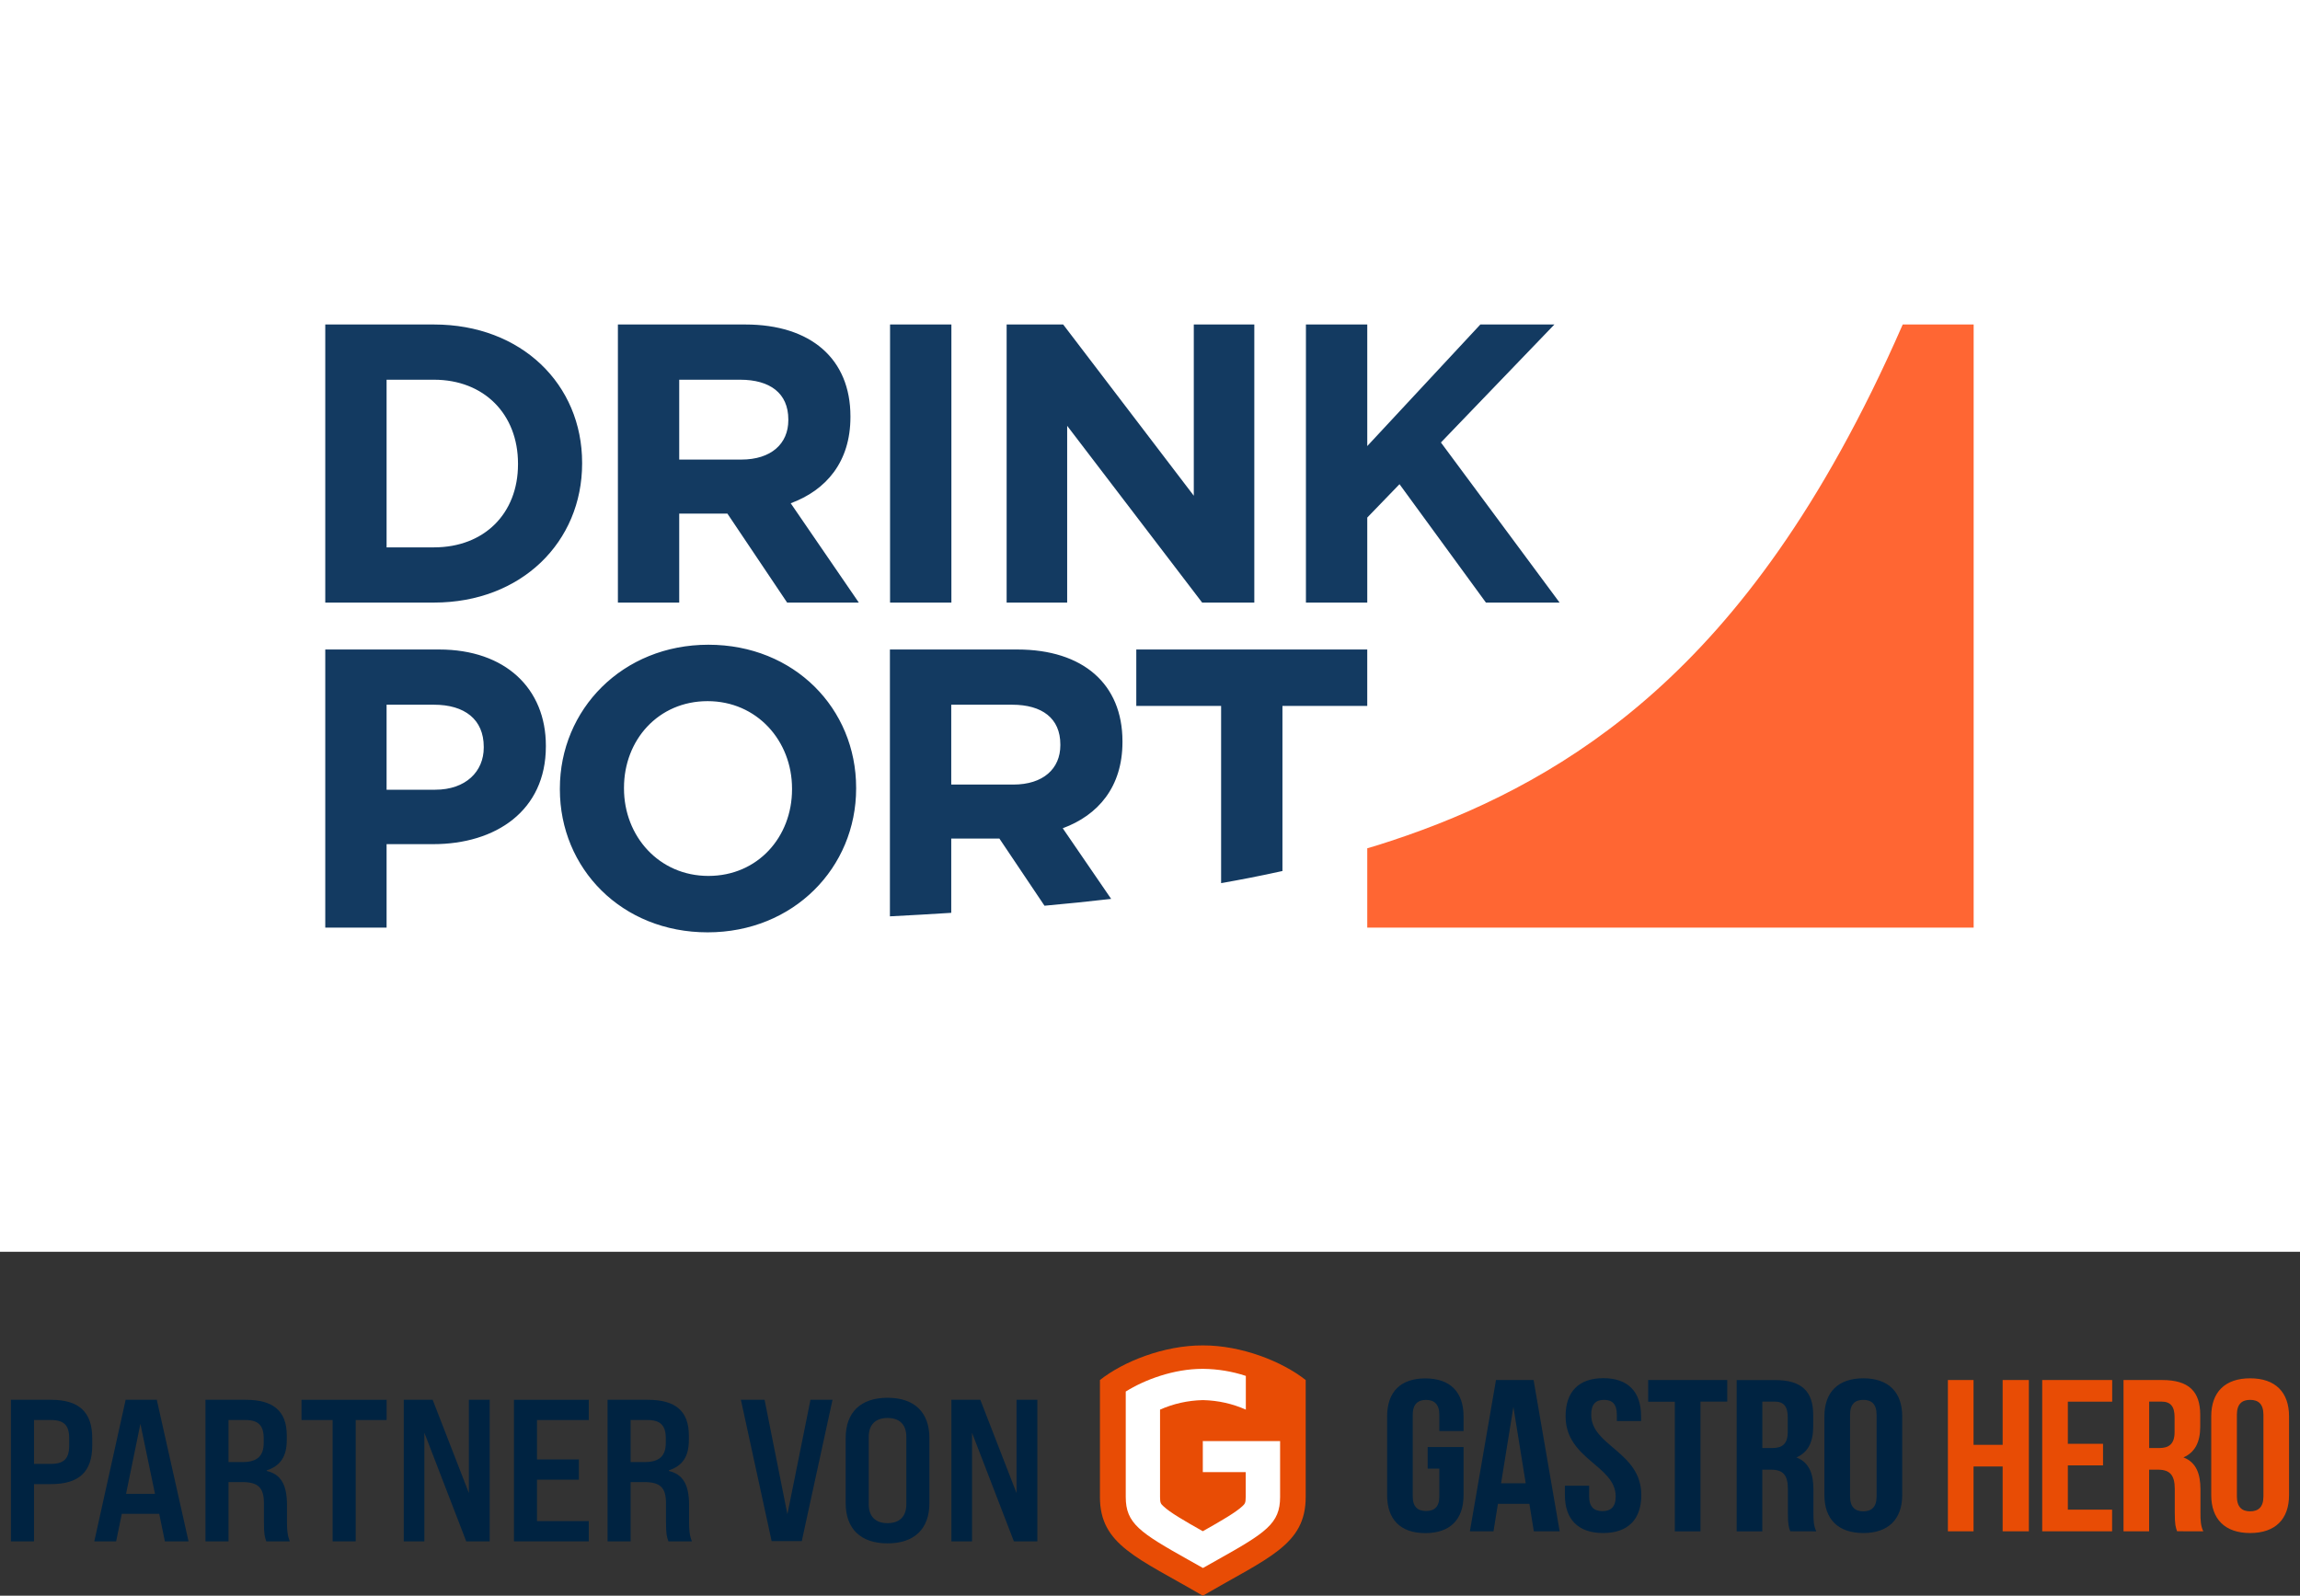 <svg xmlns="http://www.w3.org/2000/svg" fill="none" viewBox="0 0 147 102" height="102" width="147">
<rect x="0" y="0" width="147" height="102" fill="#333333" stroke="none"/>
<rect fill="white" height="80" width="147"></rect>
<rect fill="white" height="80" width="147"></rect>
<path fill="#133A61" d="M30.918 47.738C30.918 45.986 29.697 45.046 27.737 45.046H24.708V50.48H27.814C29.773 50.48 30.918 49.312 30.918 47.789V47.738ZM27.686 53.959H24.708V59.292H20.789V41.517H28.068C32.318 41.517 34.888 44.031 34.888 47.662V47.713C34.888 51.826 31.682 53.959 27.686 53.959ZM33.107 29.63C33.107 26.481 30.944 24.272 27.737 24.272H24.708V34.988H27.737C30.944 34.988 33.107 32.829 33.107 29.681V29.63ZM27.737 38.517H20.789V20.742H27.737C33.336 20.742 37.205 24.577 37.205 29.579V29.63C37.205 34.632 33.336 38.517 27.737 38.517ZM68.206 27.218L76.833 38.517H80.167V20.742H76.299V31.687L67.951 20.742H64.337V38.517H68.206V27.218ZM50.384 26.811C50.384 25.135 49.214 24.272 47.305 24.272H43.411V29.376H47.381C49.29 29.376 50.384 28.36 50.384 26.862V26.811ZM50.537 32.169L54.889 38.517H50.308L46.49 32.829H43.411V38.517H39.492V20.742H47.636C51.835 20.742 54.354 22.951 54.354 26.608V26.659C54.354 29.528 52.802 31.331 50.537 32.169ZM56.886 38.517H60.806V20.742H56.886V38.517ZM50.621 50.404C50.621 47.357 48.381 44.818 45.225 44.818C42.07 44.818 39.881 47.306 39.881 50.353V50.404C39.881 53.451 42.12 55.99 45.276 55.99C48.432 55.99 50.621 53.502 50.621 50.455V50.404ZM45.225 59.596C39.728 59.596 35.783 55.508 35.783 50.455V50.404C35.783 45.351 39.779 41.212 45.276 41.212C50.774 41.212 54.718 45.3 54.718 50.353V50.404C54.718 55.457 50.722 59.596 45.225 59.596ZM72.624 45.123H78.045V56.45C78.654 56.343 79.262 56.232 79.87 56.113C80.568 55.977 81.266 55.83 81.965 55.676V45.123H87.385V41.517H72.624V45.123ZM64.767 50.15C66.676 50.15 67.77 49.135 67.77 47.636V47.586C67.77 45.91 66.599 45.046 64.691 45.046H60.797V50.15H64.767ZM66.757 57.895L63.876 53.604H60.797V58.349C59.49 58.432 58.184 58.507 56.877 58.573V41.517H65.021C69.221 41.517 71.74 43.726 71.74 47.383V47.433C71.74 50.303 70.188 52.106 67.923 52.943L71.017 57.458C69.597 57.622 68.177 57.767 66.757 57.895ZM99.678 38.517H94.97L89.447 30.95L87.386 33.083V38.517H83.466V20.742H87.386V28.513L94.614 20.742H99.347L92.094 28.284L99.678 38.517Z" clip-rule="evenodd" fill-rule="evenodd"></path>
<path fill="#FF6633" d="M115.668 32.178C114.348 34.299 113.026 36.172 111.706 37.849C110.386 39.527 109.066 41.009 107.744 42.335C106.424 43.663 105.104 44.835 103.784 45.885C102.462 46.934 101.142 47.862 99.822 48.692C98.502 49.522 97.18 50.256 95.86 50.913C93.22 52.227 90.578 53.237 87.938 54.06C87.754 54.117 87.57 54.167 87.386 54.222V59.292H126.142V20.742H121.609C120.95 22.25 120.289 23.669 119.63 25.009C118.308 27.69 116.988 30.058 115.668 32.178Z" clip-rule="evenodd" fill-rule="evenodd"></path>
<path fill="#002341" d="M60.807 98.524V89.476H62.655L64.969 95.435V89.476H66.3V98.524H64.801L62.125 91.583V98.524H60.807Z"></path>
<path fill="#002341" d="M56.725 98.653C55.006 98.653 54.05 97.722 54.05 96.081V91.919C54.05 90.278 55.006 89.347 56.725 89.347C58.444 89.347 59.401 90.278 59.401 91.919V96.081C59.401 97.722 58.444 98.653 56.725 98.653ZM56.725 97.361C57.501 97.361 57.927 96.934 57.927 96.146V91.854C57.927 91.066 57.501 90.639 56.725 90.639C55.95 90.639 55.523 91.066 55.523 91.854V96.146C55.523 96.934 55.95 97.361 56.725 97.361Z"></path>
<path fill="#002341" d="M49.318 98.511L47.353 89.476H48.866L50.326 96.792L51.8 89.476H53.209L51.244 98.511H49.318Z"></path>
<path fill="#002341" d="M38.831 98.524V89.476H41.403C43.174 89.476 44.027 90.2 44.027 91.751V92.048C44.027 93.095 43.626 93.703 42.747 93.987V94.026C43.639 94.233 44.04 94.892 44.04 96.184V97.27C44.04 97.748 44.066 98.149 44.221 98.524H42.722C42.618 98.252 42.566 98.058 42.566 97.27V96.081C42.566 95.099 42.205 94.737 41.184 94.737H40.304V98.524H38.831ZM40.304 93.457H41.196C42.14 93.457 42.553 93.069 42.553 92.229V91.932C42.553 91.118 42.205 90.769 41.39 90.769H40.304V93.457Z"></path>
<path fill="#002341" d="M32.849 98.524V89.476H37.631V90.769H34.322V93.289H36.998V94.582H34.322V97.231H37.631V98.524H32.849Z"></path>
<path fill="#002341" d="M25.805 98.524V89.476H27.653L29.967 95.435V89.476H31.298V98.524H29.799L27.123 91.583V98.524H25.805Z"></path>
<path fill="#002341" d="M21.259 98.524V90.769H19.269V89.476H24.71V90.769H22.733V98.524H21.259Z"></path>
<path fill="#002341" d="M13.132 98.524V89.476H15.704C17.475 89.476 18.328 90.2 18.328 91.751V92.048C18.328 93.095 17.927 93.703 17.048 93.987V94.026C17.94 94.233 18.341 94.892 18.341 96.184V97.27C18.341 97.748 18.367 98.149 18.522 98.524H17.022C16.919 98.252 16.867 98.058 16.867 97.27V96.081C16.867 95.099 16.505 94.737 15.484 94.737H14.605V98.524H13.132ZM14.605 93.457H15.497C16.441 93.457 16.854 93.069 16.854 92.229V91.932C16.854 91.118 16.505 90.769 15.691 90.769H14.605V93.457Z"></path>
<path fill="#002341" d="M10.538 98.524L10.176 96.766H7.785L7.423 98.524H6.027L8.031 89.476H10.021L12.05 98.524H10.538ZM8.057 95.486H9.905L8.974 91.014L8.057 95.486Z"></path>
<path fill="#002341" d="M0.699 98.524V89.476H3.258C5.055 89.476 5.895 90.264 5.895 91.932V92.397C5.895 94.078 5.055 94.866 3.258 94.866H2.173V98.524H0.699ZM2.173 93.573H3.258C4.086 93.573 4.422 93.237 4.422 92.397V91.932C4.422 91.105 4.086 90.769 3.258 90.769H2.173V93.573Z"></path>
<path fill="#E84C05" d="M76.875 86C74.397 85.992 71.794 87.03 70.3 88.213V95.69C70.3 98.758 72.694 99.56 76.875 102C81.064 99.56 83.451 98.758 83.451 95.69V88.213C81.956 87.03 79.352 85.992 76.875 86"></path>
<path fill="white" d="M76.875 92.114V94.099H79.617V95.686C79.617 96.079 79.561 96.13 79.397 96.284C78.981 96.672 78.09 97.193 76.875 97.877C75.66 97.193 74.769 96.672 74.362 96.284C74.194 96.129 74.142 96.079 74.142 95.686V90.105C74.99 89.727 75.915 89.52 76.855 89.497H76.912C77.852 89.52 78.777 89.727 79.625 90.105V87.949C78.754 87.661 77.837 87.509 76.912 87.498H76.855C75.012 87.498 73.157 88.193 71.95 88.948V95.69C71.95 97.384 72.853 97.967 75.984 99.722L76.883 100.228L77.783 99.722C80.914 97.967 81.815 97.39 81.815 95.69V92.116L76.875 92.114Z"></path>
<path fill="#E84C05" d="M126.135 93.738H127.995V97.882H129.671V88.213H127.995V92.356H126.135V88.213H124.496V97.882H126.135V93.738ZM132.167 89.595H134.996V88.213H130.524V97.882H134.991V96.5H132.162V93.668H134.411V92.288H132.162V89.592L132.167 89.595ZM140.817 97.882C140.65 97.522 140.638 97.177 140.638 96.707V95.216C140.638 94.207 140.37 93.475 139.551 93.158C140.281 92.84 140.623 92.192 140.623 91.197V90.437C140.623 88.945 139.894 88.213 138.197 88.213H135.72V97.882H137.357V93.943H137.924C138.668 93.943 138.996 94.274 138.996 95.173V96.693C138.996 97.479 139.055 97.625 139.145 97.88L140.817 97.882ZM138.146 89.592C138.728 89.592 138.984 89.903 138.984 90.586V91.539C138.984 92.316 138.612 92.56 138.001 92.56H137.36V89.592H138.146ZM142.966 90.434C142.966 89.744 143.292 89.481 143.814 89.481C144.335 89.481 144.663 89.744 144.663 90.434V95.653C144.663 96.343 144.328 96.606 143.814 96.606C143.299 96.606 142.966 96.343 142.966 95.653V90.437V90.434ZM141.327 95.563C141.327 97.109 142.207 97.993 143.814 97.993C145.421 97.993 146.3 97.109 146.3 95.563V90.534C146.3 88.987 145.422 88.103 143.814 88.103C142.205 88.103 141.327 88.987 141.327 90.534V95.561V95.563Z"></path>
<path fill="#002341" d="M91.246 93.876H91.992V95.653C91.992 96.343 91.656 96.585 91.142 96.585C90.628 96.585 90.292 96.337 90.292 95.653V90.437C90.292 89.747 90.628 89.484 91.142 89.484C91.656 89.484 91.992 89.747 91.992 90.437V91.472H93.54V90.54C93.54 88.993 92.702 88.109 91.097 88.109C89.492 88.109 88.655 88.993 88.655 90.54V95.567C88.655 97.114 89.493 97.998 91.097 97.998C92.7 97.998 93.54 97.114 93.54 95.567V92.495H91.246V93.876ZM98.004 88.213H95.613L93.945 97.882H95.454L95.737 96.127H97.748L98.031 97.882H99.683L98.016 88.213H98.004ZM96.724 89.923L97.513 94.812H95.938L96.727 89.923H96.724ZM100.062 90.53C100.062 93.292 103.264 93.665 103.264 95.659C103.264 96.349 102.929 96.592 102.415 96.592C101.9 96.592 101.567 96.343 101.567 95.659V94.969H100.017V95.563C100.017 97.109 100.854 97.993 102.46 97.993C104.065 97.993 104.901 97.109 104.901 95.563C104.901 92.801 101.699 92.428 101.699 90.434C101.699 89.744 101.997 89.481 102.518 89.481C103.04 89.481 103.338 89.744 103.338 90.434V90.835H104.886V90.524C104.886 88.978 104.067 88.094 102.475 88.094C100.883 88.094 100.062 88.978 100.062 90.524V90.53ZM105.332 89.598H107.044V97.885H108.682V89.592H110.394V88.21H105.339V89.592L105.332 89.598ZM116.082 97.885C115.914 97.526 115.902 97.181 115.902 96.71V95.219C115.902 94.211 115.634 93.479 114.816 93.162C115.545 92.843 115.887 92.195 115.887 91.2V90.44C115.887 88.948 115.158 88.216 113.461 88.216H110.996V97.885H112.633V93.943H113.198C113.942 93.943 114.27 94.274 114.27 95.173V96.693C114.27 97.479 114.329 97.625 114.419 97.88L116.082 97.885ZM113.422 89.592C114.004 89.592 114.26 89.903 114.26 90.586V91.539C114.26 92.316 113.888 92.56 113.276 92.56H112.636V89.592H113.422ZM118.242 90.434C118.242 89.744 118.568 89.481 119.089 89.481C119.611 89.481 119.939 89.744 119.939 90.434V95.653C119.939 96.343 119.604 96.606 119.089 96.606C118.575 96.606 118.242 96.343 118.242 95.653V90.437V90.434ZM116.603 95.563C116.603 97.109 117.482 97.993 119.089 97.993C120.696 97.993 121.576 97.108 121.576 95.561V90.534C121.576 88.987 120.698 88.103 119.089 88.103C117.481 88.103 116.603 88.987 116.603 90.534V95.561V95.563Z"></path>
</svg>
